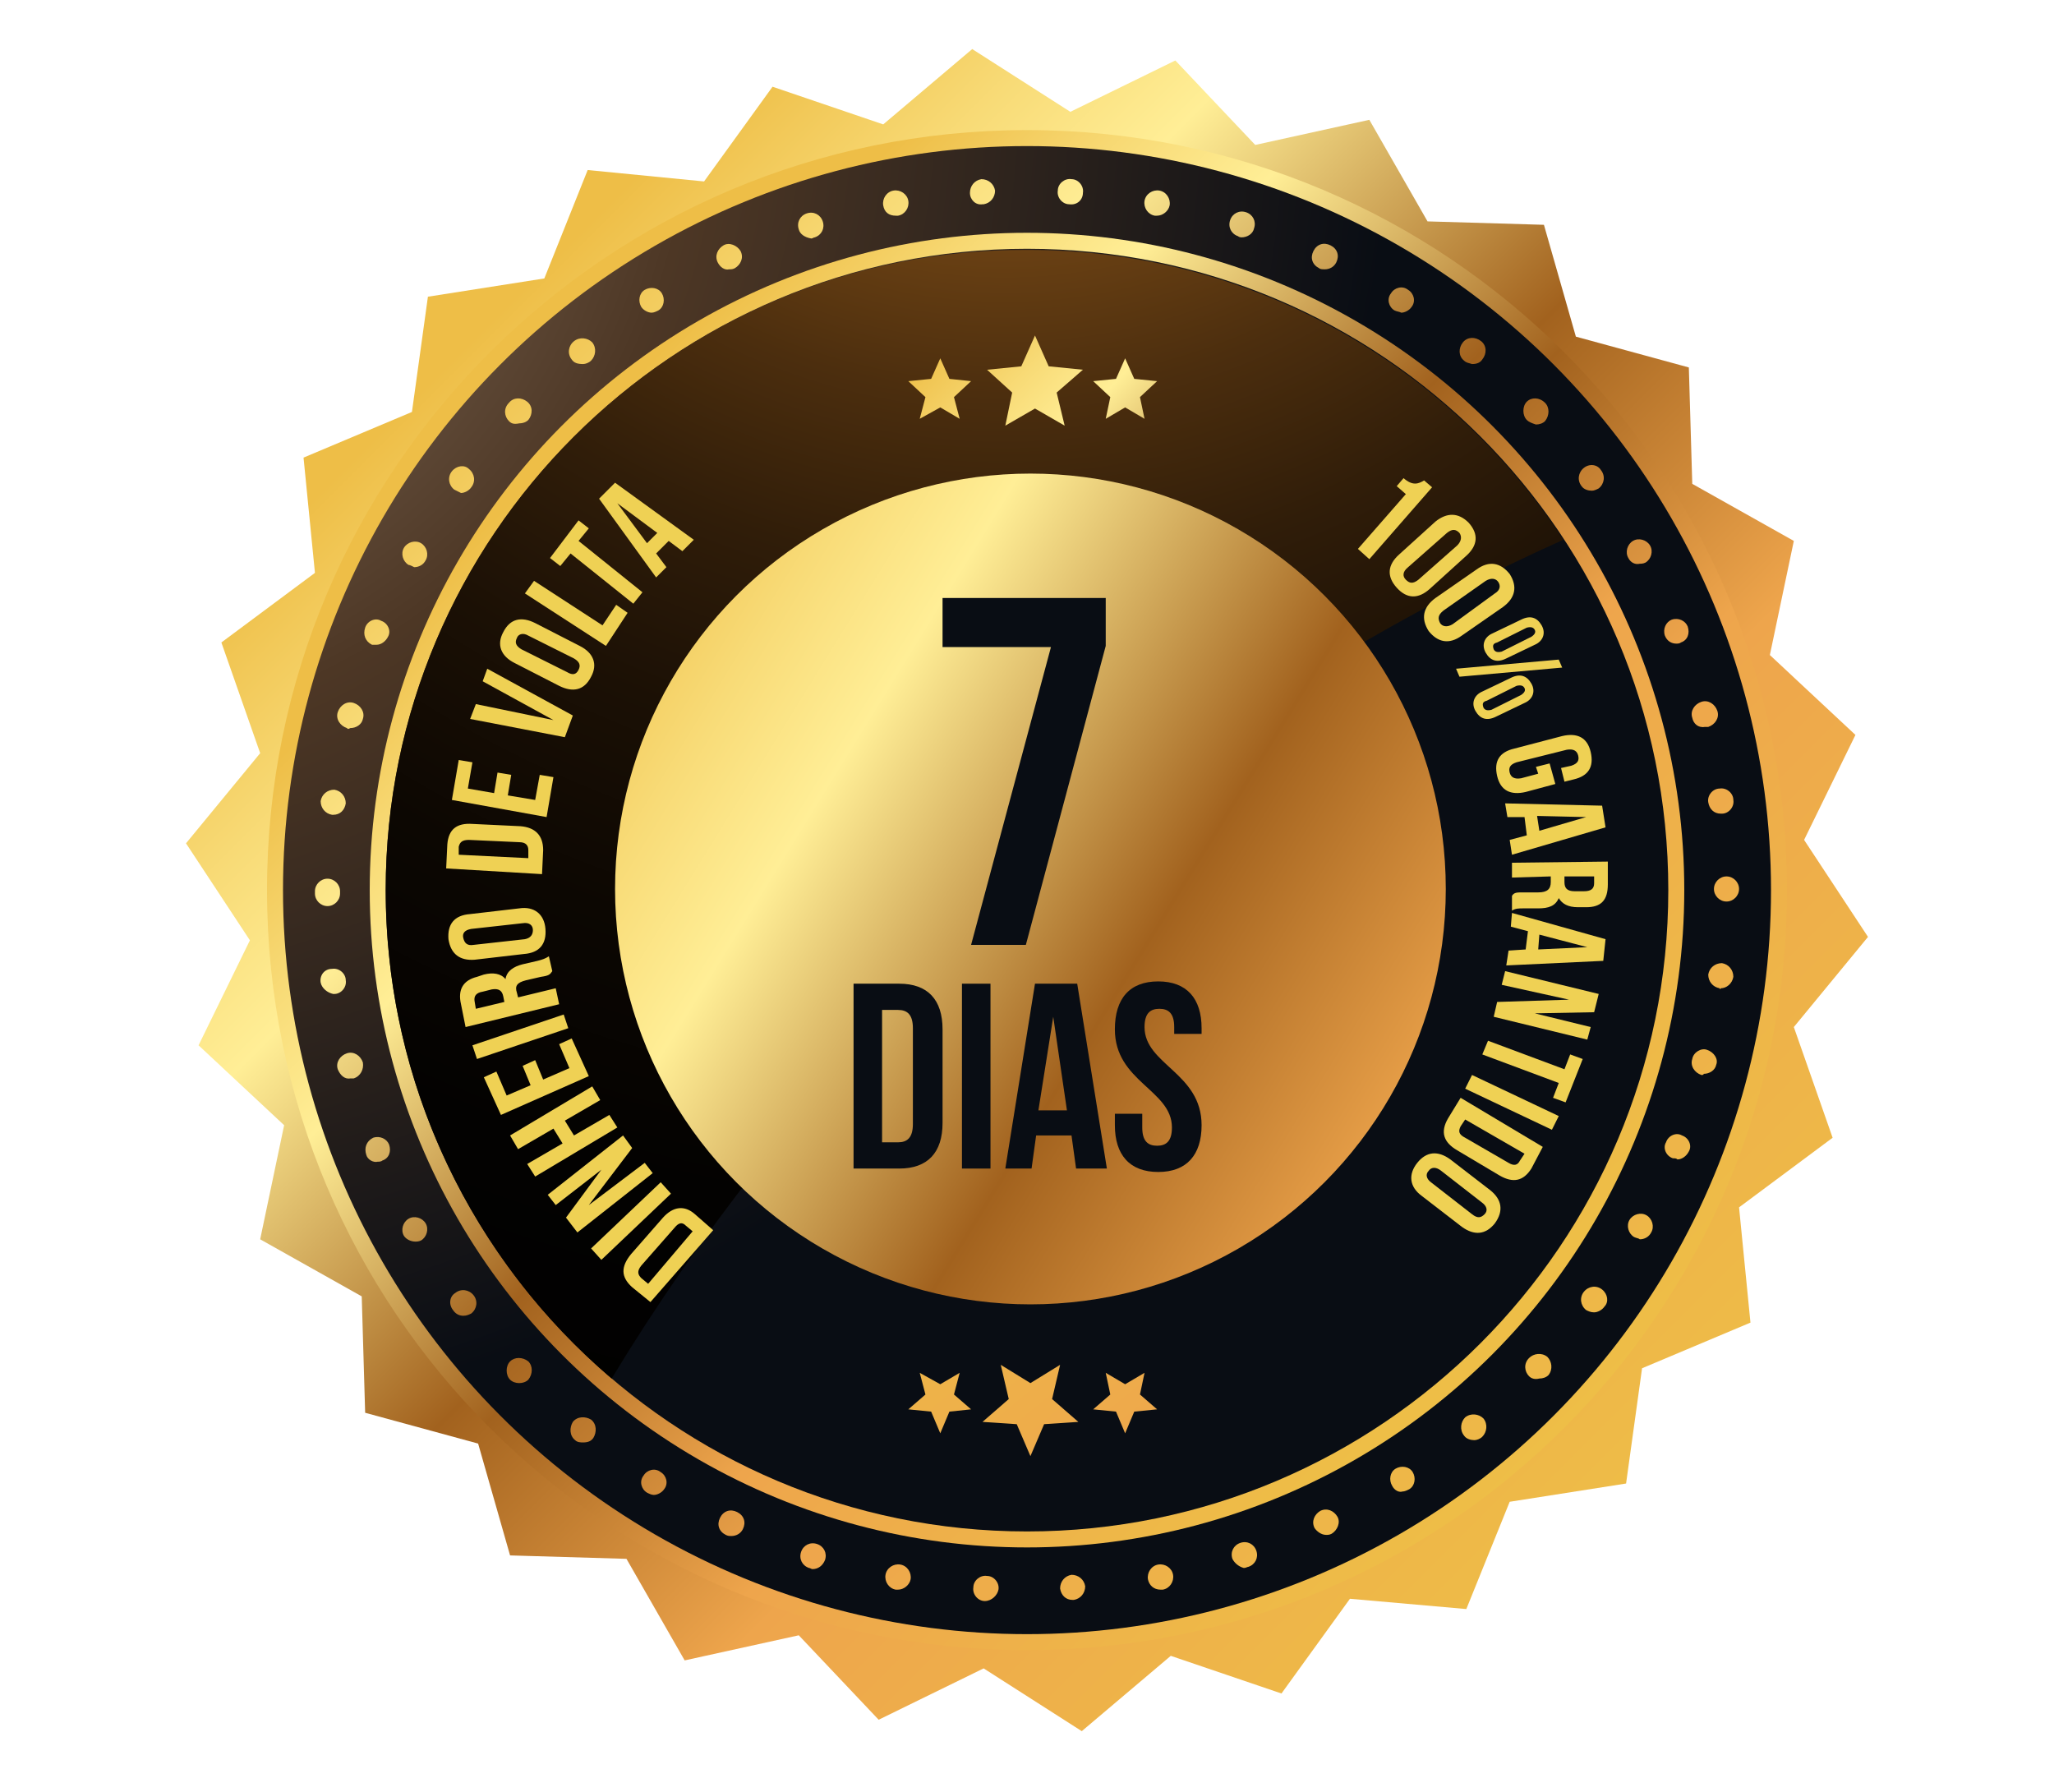 <svg xmlns="http://www.w3.org/2000/svg" xmlns:xlink="http://www.w3.org/1999/xlink" id="Layer_1" x="0px" y="0px" viewBox="0 0 180 157" style="enable-background:new 0 0 180 157;" xml:space="preserve"><style type="text/css">	.st0{fill:url(#SVGID_1_);}	.st1{fill:url(#SVGID_2_);}	.st2{fill:url(#SVGID_3_);}	.st3{fill:url(#SVGID_4_);}	.st4{fill:url(#SVGID_5_);}	.st5{fill:url(#SVGID_6_);}	.st6{fill:url(#SVGID_7_);}	.st7{fill:url(#SVGID_8_);}	.st8{fill:url(#SVGID_9_);}	.st9{fill:url(#SVGID_10_);}	.st10{fill:url(#SVGID_11_);}	.st11{fill:url(#SVGID_12_);}	.st12{fill:url(#SVGID_13_);}	.st13{fill:url(#SVGID_14_);}	.st14{fill:#090D14;}	.st15{fill:#EFD154;}</style><g>	<linearGradient id="SVGID_1_" gradientUnits="userSpaceOnUse" x1="41.571" y1="29.57" x2="144.911" y2="132.91">		<stop offset="0" style="stop-color:#EEBE47"></stop>		<stop offset="0.12" style="stop-color:#F8DB77"></stop>		<stop offset="0.21" style="stop-color:#FFEE96"></stop>		<stop offset="0.446" style="stop-color:#A2621E"></stop>		<stop offset="0.667" style="stop-color:#EEA54C"></stop>		<stop offset="1" style="stop-color:#EEBE47"></stop>	</linearGradient>	<polygon class="st0" points="132.3,131.6 128.5,141 118.3,140.1 112.3,148.4 102.6,145.1 94.8,151.7 86.2,146.2 77,150.7 70,143.3   60,145.5 54.9,136.6 44.7,136.3 41.9,126.5 32,123.8 31.7,113.6 22.8,108.6 24.9,98.6 17.4,91.6 21.9,82.4 16.3,73.9 22.8,66   19.4,56.3 27.6,50.2 26.6,40.1 36.1,36.1 37.5,26 47.7,24.4 51.5,14.9 61.7,15.9 67.7,7.6 77.4,10.9 85.2,4.3 93.8,9.8 103,5.3   110,12.7 120,10.5 125.1,19.4 135.3,19.7 138.1,29.5 148,32.2 148.3,42.4 157.2,47.4 155.1,57.4 162.6,64.4 158.1,73.6 163.7,82.1   157.2,90 160.6,99.7 152.4,105.8 153.4,115.9 143.9,119.9 142.5,130  "></polygon>	<linearGradient id="SVGID_2_" gradientUnits="userSpaceOnUse" x1="51.407" y1="39.404" x2="137.133" y2="125.129">		<stop offset="0" style="stop-color:#EEBE47"></stop>		<stop offset="0.12" style="stop-color:#F8DB77"></stop>		<stop offset="0.21" style="stop-color:#FFEE96"></stop>		<stop offset="0.446" style="stop-color:#A2621E"></stop>		<stop offset="0.667" style="stop-color:#EEA54C"></stop>		<stop offset="1" style="stop-color:#EEBE47"></stop>	</linearGradient>	<path class="st1" d="M156.6,78c0,36.8-29.8,66.6-66.6,66.6c-36.8,0-66.6-29.8-66.6-66.6c0-36.8,29.8-66.6,66.6-66.6  C126.8,11.4,156.6,41.2,156.6,78z"></path>	<radialGradient id="SVGID_3_" cx="2.57" cy="6.716" r="119.519" gradientUnits="userSpaceOnUse">		<stop offset="0" style="stop-color:#9B8673"></stop>		<stop offset="0.489" style="stop-color:#4D3725"></stop>		<stop offset="1" style="stop-color:#090D14"></stop>	</radialGradient>	<circle class="st2" cx="90" cy="78" r="65.2"></circle>	<g>		<linearGradient id="SVGID_4_" gradientUnits="userSpaceOnUse" x1="42.031" y1="30.033" x2="141.375" y2="129.377">			<stop offset="0" style="stop-color:#EEBE47"></stop>			<stop offset="0.12" style="stop-color:#F8DB77"></stop>			<stop offset="0.21" style="stop-color:#FFEE96"></stop>			<stop offset="0.446" style="stop-color:#A2621E"></stop>			<stop offset="0.667" style="stop-color:#EEA54C"></stop>			<stop offset="1" style="stop-color:#EEBE47"></stop>		</linearGradient>		<path class="st3" d="M86.3,140.3c-0.6,0-1.1-0.6-1-1.2l0,0c0-0.6,0.6-1.1,1.2-1l0,0c0.6,0,1.1,0.6,1,1.2l0,0   C87.4,139.8,86.9,140.3,86.3,140.3L86.3,140.3C86.3,140.3,86.3,140.3,86.3,140.3z M92.9,139.2c0-0.6,0.4-1.1,1-1.2l0,0   c0.6,0,1.1,0.4,1.2,1l0,0c0,0.6-0.4,1.1-1,1.2l0,0c0,0,0,0-0.1,0l0,0C93.4,140.2,93,139.8,92.9,139.2z M78.5,139.3L78.5,139.3   L78.5,139.3c-0.6-0.1-1-0.7-0.9-1.3l0,0c0.1-0.6,0.7-1,1.3-0.9l0,0c0.6,0.1,1,0.7,0.9,1.3l0,0c-0.1,0.5-0.6,0.9-1.1,0.9l0,0   C78.6,139.3,78.6,139.3,78.5,139.3z M100.6,138.4c-0.1-0.6,0.3-1.2,0.9-1.3l0,0c0.6-0.1,1.2,0.3,1.3,0.9l0,0   c0.1,0.6-0.3,1.2-0.9,1.3l0,0c-0.1,0-0.1,0-0.2,0l0,0C101.1,139.3,100.7,138.9,100.6,138.4z M70.9,137.4c-0.6-0.2-0.9-0.8-0.7-1.4   l0,0c0.2-0.6,0.8-0.9,1.4-0.7l0,0c0.6,0.2,0.9,0.8,0.7,1.4l0,0c-0.2,0.5-0.6,0.8-1.1,0.8l0,0C71.1,137.5,71,137.4,70.9,137.4z    M108,136.6c-0.2-0.6,0.1-1.2,0.7-1.4l0,0c0.6-0.2,1.2,0.1,1.4,0.7l0,0c0.2,0.6-0.1,1.2-0.7,1.4l0,0c-0.1,0-0.2,0.1-0.4,0.1l0,0   C108.6,137.3,108.2,137,108,136.6z M63.6,134.5c-0.6-0.3-0.8-0.9-0.5-1.5l0,0c0.3-0.6,0.9-0.8,1.5-0.5l0,0   c0.6,0.3,0.8,0.9,0.5,1.5l0,0c-0.2,0.4-0.6,0.6-1,0.6l0,0C63.9,134.6,63.8,134.6,63.6,134.5z M115.2,133.9c-0.3-0.6,0-1.2,0.5-1.5   l0,0c0.6-0.3,1.2,0,1.5,0.5l0,0c0.3,0.5,0,1.2-0.5,1.5l0,0c-0.2,0.1-0.3,0.1-0.5,0.1l0,0C115.8,134.5,115.4,134.2,115.2,133.9z    M56.7,130.8c-0.5-0.3-0.7-1-0.3-1.5l0,0c0.3-0.5,1-0.7,1.5-0.3l0,0c0.5,0.3,0.7,1,0.3,1.5l0,0c-0.2,0.3-0.6,0.5-0.9,0.5l0,0   C57.1,131,56.9,130.9,56.7,130.8z M122,130.2c-0.3-0.5-0.2-1.2,0.3-1.5l0,0c0.5-0.3,1.2-0.2,1.5,0.3l0,0c0.3,0.5,0.2,1.2-0.3,1.5   l0,0c-0.2,0.1-0.4,0.2-0.6,0.2l0,0C122.6,130.8,122.2,130.6,122,130.2z M50.4,126.2c-0.5-0.4-0.5-1.1-0.2-1.6l0,0   c0.4-0.5,1.1-0.5,1.6-0.2l0,0c0.5,0.4,0.5,1.1,0.2,1.6l0,0c-0.2,0.3-0.5,0.4-0.9,0.4l0,0C50.9,126.4,50.6,126.4,50.4,126.2z    M128.3,125.8c-0.4-0.5-0.3-1.2,0.1-1.6l0,0c0.5-0.4,1.2-0.3,1.6,0.1l0,0c0.4,0.5,0.3,1.2-0.1,1.6l0,0c-0.2,0.2-0.5,0.3-0.7,0.3   l0,0C128.9,126.2,128.5,126.1,128.3,125.8z M44.7,120.9L44.7,120.9L44.7,120.9c-0.4-0.4-0.4-1.2,0-1.6l0,0c0.4-0.4,1.1-0.4,1.6,0   v0c0.4,0.4,0.4,1.1,0,1.6l0,0c-0.2,0.2-0.5,0.3-0.8,0.3l0,0C45.2,121.2,44.9,121.1,44.7,120.9z M134,120.6c-0.4-0.4-0.5-1.1,0-1.6   l0,0c0.4-0.4,1.1-0.5,1.6-0.1l0,0c0.4,0.4,0.5,1.1,0.1,1.6l0,0c-0.2,0.2-0.5,0.3-0.8,0.3l0,0C134.5,120.9,134.2,120.8,134,120.6z    M39.7,114.8L39.7,114.8L39.7,114.8c-0.4-0.5-0.3-1.2,0.2-1.5l0,0c0.5-0.4,1.2-0.3,1.6,0.2l0,0c0.4,0.5,0.3,1.2-0.2,1.6l0,0   c-0.2,0.1-0.4,0.2-0.7,0.2l0,0C40.2,115.3,39.9,115.1,39.7,114.8z M139,114.8c-0.5-0.4-0.6-1.1-0.2-1.6l0,0   c0.4-0.5,1.1-0.6,1.6-0.2l0,0c0.5,0.4,0.6,1.1,0.2,1.5l0,0c0,0,0,0,0,0l0,0c-0.2,0.3-0.6,0.5-0.9,0.5l0,0   C139.4,115,139.2,114.9,139,114.8z M35.4,108.3c-0.3-0.5-0.1-1.2,0.4-1.5l0,0c0.5-0.3,1.2-0.1,1.5,0.4l0,0   c0.3,0.5,0.1,1.2-0.4,1.5l0,0c-0.2,0.1-0.4,0.1-0.5,0.1l0,0C36,108.8,35.6,108.6,35.4,108.3z M143.2,108.4c-0.5-0.3-0.7-1-0.4-1.5   l0,0c0.3-0.5,1-0.7,1.5-0.4l0,0c0.5,0.3,0.7,1,0.4,1.5l0,0c-0.2,0.4-0.6,0.6-1,0.6l0,0C143.6,108.5,143.4,108.5,143.2,108.4z    M32.1,101.2c-0.2-0.6,0-1.2,0.6-1.5l0,0c0.6-0.2,1.2,0.1,1.4,0.6l0,0c0.2,0.6,0,1.2-0.6,1.4l0,0c-0.1,0.1-0.3,0.1-0.4,0.1l0,0   C32.7,101.9,32.2,101.6,32.1,101.2z M146.6,101.5c-0.6-0.2-0.9-0.9-0.6-1.4l0,0c0.2-0.6,0.9-0.9,1.4-0.6l0,0   c0.6,0.2,0.9,0.9,0.6,1.4l0,0c-0.2,0.4-0.6,0.7-1,0.7l0,0C146.9,101.5,146.8,101.5,146.6,101.5z M29.6,93.7   c-0.2-0.6,0.2-1.2,0.8-1.4l0,0c0.6-0.2,1.2,0.2,1.4,0.8l0,0c0.1,0.6-0.2,1.2-0.8,1.4l0,0c-0.1,0-0.2,0-0.3,0l0,0   C30.2,94.6,29.8,94.2,29.6,93.7z M149.1,94.2c-0.6-0.2-1-0.8-0.8-1.4l0,0c0.1-0.6,0.8-1,1.3-0.8l0,0c0.6,0.2,1,0.8,0.8,1.3l0,0   c-0.1,0.5-0.6,0.8-1.1,0.8l0,0C149.3,94.2,149.2,94.2,149.1,94.2z M28.1,86.1c-0.1-0.6,0.3-1.2,1-1.2l0,0c0.6-0.1,1.2,0.4,1.2,1   l0,0c0.1,0.6-0.4,1.2-1,1.2l0,0c-0.1,0-0.1,0-0.1,0l0,0C28.7,87,28.2,86.6,28.1,86.1z M150.7,86.6c-0.6-0.1-1-0.6-1-1.2l0,0   c0.1-0.6,0.6-1,1.2-1l0,0c0.6,0.1,1,0.6,1,1.2l0,0c-0.1,0.6-0.6,1-1.1,1l0,0C150.8,86.7,150.7,86.7,150.7,86.6z M27.6,78.3   c0,0,0-0.1,0-0.1l0,0c0,0,0-0.1,0-0.1l0,0l0,0l0,0c0-0.6,0.5-1.1,1.1-1.1l0,0c0.6,0,1.1,0.5,1.1,1.1l0,0c0,0,0,0.1,0,0.1l0,0   c0,0,0,0.1,0,0.1l0,0c0,0.6-0.5,1.1-1.1,1.1l0,0C28.1,79.4,27.6,78.9,27.6,78.3z M150.2,77.9c0-0.6,0.5-1.1,1.1-1.1l0,0   c0.6,0,1.1,0.5,1.1,1.1l0,0c0,0.6-0.5,1.1-1.1,1.1l0,0C150.7,79,150.2,78.5,150.2,77.9z M29.8,78.2L29.8,78.2L29.8,78.2   C29.8,78.3,29.8,78.3,29.8,78.2z M29.1,71.4c-0.6-0.1-1-0.6-1-1.2l0,0c0.1-0.6,0.6-1,1.2-1l0,0c0.6,0.1,1,0.6,1,1.2l0,0   c-0.1,0.6-0.5,1-1.1,1l0,0C29.2,71.4,29.1,71.4,29.1,71.4z M149.7,70.3c-0.1-0.6,0.4-1.2,1-1.2l0,0c0.6-0.1,1.2,0.4,1.2,1l0,0   c0.1,0.6-0.4,1.2-1,1.2l0,0c0,0-0.1,0-0.1,0l0,0C150.2,71.3,149.8,70.9,149.7,70.3z M30.4,63.8c-0.6-0.2-1-0.8-0.8-1.4l0,0   c0.2-0.6,0.8-1,1.4-0.8l0,0c0.6,0.2,1,0.8,0.8,1.4l0,0c-0.1,0.5-0.6,0.8-1.1,0.8l0,0C30.5,63.9,30.5,63.9,30.4,63.8z M148.3,62.9   c-0.2-0.6,0.2-1.2,0.8-1.4l0,0c0.6-0.2,1.2,0.2,1.4,0.8l0,0c0.2,0.6-0.2,1.2-0.8,1.4l0,0c-0.1,0-0.2,0-0.3,0l0,0   C148.8,63.8,148.4,63.4,148.3,62.9z M32.6,56.5C32,56.2,31.8,55.6,32,55l0,0c0.2-0.6,0.9-0.9,1.4-0.6l0,0c0.6,0.2,0.9,0.9,0.6,1.4   l0,0c-0.2,0.4-0.6,0.7-1,0.7l0,0C32.9,56.5,32.7,56.5,32.6,56.5z M145.9,55.7c-0.2-0.6,0.1-1.2,0.6-1.4l0,0   c0.6-0.2,1.2,0.1,1.4,0.6l0,0c0.2,0.6,0,1.2-0.6,1.4l0,0c-0.1,0.1-0.3,0.1-0.4,0.1l0,0C146.5,56.4,146.1,56.2,145.9,55.7z    M35.8,49.5c-0.5-0.3-0.7-1-0.4-1.5l0,0c0.3-0.5,1-0.7,1.5-0.4l0,0c0.5,0.3,0.7,1,0.4,1.5l0,0c-0.2,0.4-0.6,0.6-1,0.6l0,0   C36.1,49.6,35.9,49.5,35.8,49.5z M142.7,48.9L142.7,48.9c-0.3-0.5-0.1-1.2,0.4-1.5l0,0c0.5-0.3,1.2-0.1,1.5,0.4l0,0l0,0l0,0   c0.3,0.5,0.1,1.2-0.4,1.5l0,0c-0.2,0.1-0.4,0.1-0.5,0.1l0,0C143.3,49.5,142.9,49.3,142.7,48.9z M39.8,42.9   c-0.5-0.4-0.6-1.1-0.2-1.6l0,0c0.4-0.5,1.1-0.6,1.5-0.2l0,0c0.5,0.4,0.6,1.1,0.2,1.6l0,0c-0.2,0.3-0.6,0.5-0.9,0.5l0,0   C40.2,43.1,40,43,39.8,42.9z M138.6,42.6L138.6,42.6c-0.4-0.5-0.3-1.2,0.2-1.6l0,0c0.5-0.4,1.2-0.3,1.5,0.2l0,0l0,0l0,0   c0.4,0.5,0.3,1.2-0.2,1.6l0,0c-0.2,0.1-0.4,0.2-0.6,0.2l0,0C139.2,43,138.8,42.9,138.6,42.6z M44.6,36.9c-0.4-0.4-0.5-1.1,0-1.6   l0,0l0,0l0,0c0.4-0.5,1.1-0.5,1.6-0.1l0,0c0.5,0.4,0.5,1.1,0.1,1.6l0,0c-0.2,0.2-0.5,0.3-0.8,0.3l0,0C45,37.2,44.8,37.1,44.6,36.9   z M133.8,36.8c-0.4-0.4-0.4-1.2,0-1.6l0,0c0.4-0.4,1.1-0.4,1.6,0.1l0,0c0.4,0.4,0.4,1.1,0,1.6l0,0c-0.2,0.2-0.5,0.3-0.8,0.3l0,0   C134.3,37.1,134,37,133.8,36.8z M50.1,31.5c-0.4-0.5-0.3-1.2,0.2-1.6l0,0c0.5-0.4,1.2-0.3,1.6,0.1l0,0c0.4,0.5,0.3,1.2-0.1,1.6   l0,0c-0.2,0.2-0.5,0.3-0.7,0.3l0,0C50.6,31.9,50.3,31.8,50.1,31.5z M128.3,31.6c-0.5-0.4-0.5-1.1-0.1-1.6l0,0   c0.4-0.5,1.1-0.5,1.6-0.1l0,0l0,0l0,0c0.5,0.4,0.5,1.1,0.1,1.6l0,0c-0.2,0.3-0.5,0.4-0.9,0.4l0,0   C128.7,31.8,128.5,31.8,128.3,31.6z M56.2,26.9c-0.3-0.5-0.2-1.2,0.3-1.5l0,0l0,0l0,0c0.5-0.3,1.2-0.2,1.5,0.3l0,0   c0.3,0.5,0.2,1.2-0.3,1.5l0,0c-0.2,0.1-0.4,0.2-0.6,0.2l0,0C56.8,27.4,56.4,27.2,56.2,26.9z M122.2,27.2c-0.5-0.3-0.7-1-0.3-1.5   l0,0c0.3-0.5,1-0.7,1.5-0.3l0,0c0.5,0.3,0.7,1,0.3,1.5l0,0c-0.2,0.3-0.6,0.5-0.9,0.5l0,0C122.6,27.3,122.4,27.3,122.2,27.2z    M62.9,23c-0.3-0.6,0-1.2,0.5-1.5l0,0c0.5-0.3,1.2,0,1.5,0.5l0,0c0.3,0.6,0,1.2-0.5,1.5l0,0c-0.2,0.1-0.3,0.1-0.5,0.1l0,0   C63.5,23.7,63.1,23.4,62.9,23z M115.6,23.5L115.6,23.5c-0.6-0.3-0.8-0.9-0.5-1.5l0,0c0.3-0.6,0.9-0.8,1.5-0.5l0,0l0,0l0,0   c0.6,0.3,0.8,0.9,0.5,1.5l0,0c-0.2,0.4-0.6,0.6-1,0.6l0,0C115.9,23.6,115.7,23.6,115.6,23.5z M70,20.1c-0.2-0.6,0.1-1.2,0.7-1.4   l0,0c0.6-0.2,1.2,0.1,1.4,0.7l0,0c0.2,0.6-0.1,1.2-0.7,1.4l0,0c-0.1,0-0.2,0.1-0.3,0.1l0,0C70.5,20.8,70.1,20.5,70,20.1z    M108.5,20.7c-0.6-0.2-0.9-0.8-0.7-1.4l0,0c0.2-0.6,0.8-0.9,1.4-0.7l0,0c0.6,0.2,0.9,0.8,0.7,1.4l0,0c-0.1,0.5-0.6,0.8-1.1,0.8   l0,0C108.8,20.8,108.6,20.8,108.5,20.7z M77.4,18c-0.1-0.6,0.3-1.2,0.9-1.3l0,0c0.6-0.1,1.2,0.3,1.3,0.9l0,0   c0.1,0.6-0.3,1.2-0.9,1.3l0,0c-0.1,0-0.1,0-0.2,0l0,0C77.9,18.9,77.5,18.6,77.4,18z M101.2,18.9L101.2,18.9   c-0.6-0.1-1-0.7-0.9-1.3l0,0c0.1-0.6,0.7-1,1.3-0.9l0,0c0.6,0.1,1,0.7,0.9,1.3l0,0c-0.1,0.5-0.6,0.9-1.1,0.9l0,0   C101.4,18.9,101.3,18.9,101.2,18.9z M85,16.9c0-0.6,0.4-1.1,1-1.2l0,0c0.6,0,1.1,0.4,1.2,1l0,0c0,0.6-0.4,1.1-1,1.2l0,0   c0,0,0,0-0.1,0l0,0C85.5,18,85,17.5,85,16.9z M93.7,17.9c-0.6,0-1.1-0.6-1-1.2l0,0c0-0.6,0.6-1.1,1.2-1l0,0c0.6,0,1.1,0.6,1,1.2   l0,0C94.9,17.5,94.4,18,93.7,17.9L93.7,17.9C93.8,18,93.7,17.9,93.7,17.9z"></path>	</g>	<linearGradient id="SVGID_5_" gradientUnits="userSpaceOnUse" x1="50.33" y1="38.327" x2="129.341" y2="117.338">		<stop offset="0" style="stop-color:#EEBE47"></stop>		<stop offset="0.12" style="stop-color:#F8DB77"></stop>		<stop offset="0.21" style="stop-color:#FFEE96"></stop>		<stop offset="0.446" style="stop-color:#A2621E"></stop>		<stop offset="0.667" style="stop-color:#EEA54C"></stop>		<stop offset="1" style="stop-color:#EEBE47"></stop>	</linearGradient>	<circle class="st4" cx="90" cy="78" r="57.6"></circle>	<radialGradient id="SVGID_6_" cx="2.57" cy="6.717" r="119.52" gradientUnits="userSpaceOnUse">		<stop offset="0" style="stop-color:#9B8673"></stop>		<stop offset="0.489" style="stop-color:#4D3725"></stop>		<stop offset="1" style="stop-color:#090D14"></stop>	</radialGradient>	<path class="st5" d="M33.8,78C33.8,47,59,21.8,90,21.8c31,0,56.2,25.1,56.2,56.2c0,31-25.2,56.2-56.2,56.2  C59,134.2,33.8,109,33.8,78z"></path>	<radialGradient id="SVGID_7_" cx="88.108" cy="-20.112" r="159.351" gradientUnits="userSpaceOnUse">		<stop offset="0" style="stop-color:#FFC94C"></stop>		<stop offset="0.14" style="stop-color:#A2621E"></stop>		<stop offset="0.163" style="stop-color:#965B1C"></stop>		<stop offset="0.25" style="stop-color:#6E4314"></stop>		<stop offset="0.343" style="stop-color:#4C2E0E"></stop>		<stop offset="0.441" style="stop-color:#301D09"></stop>		<stop offset="0.546" style="stop-color:#1B1005"></stop>		<stop offset="0.663" style="stop-color:#0C0702"></stop>		<stop offset="0.798" style="stop-color:#030201"></stop>		<stop offset="1" style="stop-color:#000000"></stop>	</radialGradient>	<path class="st6" d="M53.6,120.8c7.7-12.7,16.9-24.4,27.5-35c16.2-16.2,35.2-29.2,55.9-38.5c-10-15.3-27.3-25.4-47-25.4  C59,21.8,33.8,47,33.8,78C33.8,95.1,41.5,110.5,53.6,120.8z"></path>	<g>		<linearGradient id="SVGID_8_" gradientUnits="userSpaceOnUse" x1="83.725" y1="27.524" x2="133.047" y2="74.399">			<stop offset="0" style="stop-color:#EEBE47"></stop>			<stop offset="0.12" style="stop-color:#F8DB77"></stop>			<stop offset="0.21" style="stop-color:#FFEE96"></stop>			<stop offset="0.446" style="stop-color:#A2621E"></stop>			<stop offset="0.667" style="stop-color:#EEA54C"></stop>			<stop offset="1" style="stop-color:#EEBE47"></stop>		</linearGradient>		<polygon class="st7" points="93.3,37.3 90.7,35.8 88.1,37.3 88.7,34.4 86.5,32.4 89.5,32.1 90.7,29.4 91.9,32.1 94.9,32.4    92.6,34.4   "></polygon>		<linearGradient id="SVGID_9_" gradientUnits="userSpaceOnUse" x1="87.269" y1="23.79" x2="136.604" y2="70.676">			<stop offset="0" style="stop-color:#EEBE47"></stop>			<stop offset="0.12" style="stop-color:#F8DB77"></stop>			<stop offset="0.21" style="stop-color:#FFEE96"></stop>			<stop offset="0.446" style="stop-color:#A2621E"></stop>			<stop offset="0.667" style="stop-color:#EEA54C"></stop>			<stop offset="1" style="stop-color:#EEBE47"></stop>		</linearGradient>		<polygon class="st8" points="100.3,36.7 98.6,35.7 96.9,36.7 97.3,34.8 95.8,33.4 97.8,33.2 98.6,31.4 99.4,33.2 101.4,33.4    99.9,34.8   "></polygon>		<linearGradient id="SVGID_10_" gradientUnits="userSpaceOnUse" x1="79.563" y1="31.902" x2="128.888" y2="78.779">			<stop offset="0" style="stop-color:#EEBE47"></stop>			<stop offset="0.12" style="stop-color:#F8DB77"></stop>			<stop offset="0.21" style="stop-color:#FFEE96"></stop>			<stop offset="0.446" style="stop-color:#A2621E"></stop>			<stop offset="0.667" style="stop-color:#EEA54C"></stop>			<stop offset="1" style="stop-color:#EEBE47"></stop>		</linearGradient>		<polygon class="st9" points="84.1,36.7 82.4,35.7 80.6,36.7 81.1,34.8 79.6,33.4 81.6,33.2 82.4,31.4 83.2,33.2 85.1,33.4    83.6,34.8   "></polygon>	</g>	<g>					<linearGradient id="SVGID_11_" gradientUnits="userSpaceOnUse" x1="-244.662" y1="322.911" x2="-177.358" y2="405.171" gradientTransform="matrix(-1 0 0 -1 -101.562 510.506)">			<stop offset="0" style="stop-color:#EEBE47"></stop>			<stop offset="0.12" style="stop-color:#F8DB77"></stop>			<stop offset="0.21" style="stop-color:#FFEE96"></stop>			<stop offset="0.446" style="stop-color:#A2621E"></stop>			<stop offset="0.667" style="stop-color:#EEA54C"></stop>			<stop offset="1" style="stop-color:#EEBE47"></stop>		</linearGradient>		<polygon class="st10" points="87.7,119.6 90.3,121.2 92.9,119.6 92.2,122.6 94.5,124.6 91.5,124.8 90.3,127.6 89.1,124.8    86.1,124.6 88.4,122.6   "></polygon>					<linearGradient id="SVGID_12_" gradientUnits="userSpaceOnUse" x1="-240.155" y1="319.23" x2="-172.857" y2="401.484" gradientTransform="matrix(-1 0 0 -1 -101.562 510.506)">			<stop offset="0" style="stop-color:#EEBE47"></stop>			<stop offset="0.12" style="stop-color:#F8DB77"></stop>			<stop offset="0.21" style="stop-color:#FFEE96"></stop>			<stop offset="0.446" style="stop-color:#A2621E"></stop>			<stop offset="0.667" style="stop-color:#EEA54C"></stop>			<stop offset="1" style="stop-color:#EEBE47"></stop>		</linearGradient>		<polygon class="st11" points="80.6,120.3 82.4,121.3 84.1,120.3 83.6,122.2 85.1,123.5 83.2,123.7 82.4,125.6 81.6,123.7    79.6,123.5 81.1,122.2   "></polygon>					<linearGradient id="SVGID_13_" gradientUnits="userSpaceOnUse" x1="-249.887" y1="327.187" x2="-182.584" y2="409.446" gradientTransform="matrix(-1 0 0 -1 -101.562 510.506)">			<stop offset="0" style="stop-color:#EEBE47"></stop>			<stop offset="0.12" style="stop-color:#F8DB77"></stop>			<stop offset="0.21" style="stop-color:#FFEE96"></stop>			<stop offset="0.446" style="stop-color:#A2621E"></stop>			<stop offset="0.667" style="stop-color:#EEA54C"></stop>			<stop offset="1" style="stop-color:#EEBE47"></stop>		</linearGradient>		<polygon class="st12" points="96.9,120.3 98.6,121.3 100.3,120.3 99.9,122.2 101.4,123.5 99.4,123.7 98.6,125.6 97.8,123.7    95.8,123.5 97.3,122.2   "></polygon>	</g>	<linearGradient id="SVGID_14_" gradientUnits="userSpaceOnUse" x1="49.798" y1="52.922" x2="161.887" y2="122.128">		<stop offset="0" style="stop-color:#EEBE47"></stop>		<stop offset="0.12" style="stop-color:#F8DB77"></stop>		<stop offset="0.21" style="stop-color:#FFEE96"></stop>		<stop offset="0.446" style="stop-color:#A2621E"></stop>		<stop offset="0.667" style="stop-color:#EEA54C"></stop>		<stop offset="1" style="stop-color:#EEBE47"></stop>	</linearGradient>	<circle class="st13" cx="90.3" cy="77.9" r="36.4"></circle></g><g>	<path class="st14" d="M96.9,56.6l-7,26.2h-4.8l7-26.1h-9.5v-4.3h14.3V56.6z"></path></g><g>	<path class="st14" d="M78.8,86.2c2.5,0,3.8,1.4,3.8,4v8.2c0,2.6-1.3,4-3.8,4h-4V86.2H78.8z M77.3,100.1h1.4c0.8,0,1.3-0.4,1.3-1.6  v-8.4c0-1.2-0.5-1.6-1.3-1.6h-1.4V100.1z"></path>	<path class="st14" d="M86.8,86.2v16.2h-2.5V86.2H86.8z"></path>	<path class="st14" d="M94.3,102.4l-0.4-2.9h-3.1l-0.4,2.9h-2.3l2.6-16.2h3.7l2.6,16.2H94.3z M93.5,97.3l-1.2-8.2L91,97.3H93.5z"></path>	<path class="st14" d="M101.5,86c2.5,0,3.8,1.5,3.8,4.1v0.5h-2.4V90c0-1.2-0.5-1.6-1.3-1.6s-1.3,0.4-1.3,1.6c0,3.3,5,4,5,8.6  c0,2.6-1.3,4.1-3.8,4.1c-2.5,0-3.8-1.5-3.8-4.1v-1h2.4v1.2c0,1.2,0.5,1.6,1.3,1.6s1.3-0.4,1.3-1.6c0-3.3-5-4-5-8.6  C97.7,87.5,99,86,101.5,86z"></path></g><g>	<path class="st15" d="M124.8,42.1l0.7,0.6l-5.5,6.3l-1-0.9l4.2-4.8l-0.8-0.7l0.6-0.7C123.8,42.6,124.3,42.4,124.8,42.1z"></path>	<path class="st15" d="M128.7,45.8c0.9,1,0.8,2-0.2,2.9l-3.2,2.9c-1,0.9-2,0.9-2.9-0.1c-0.9-1-0.8-2,0.2-2.9l3.2-2.9  C126.8,44.9,127.8,44.9,128.7,45.8z M123.2,50.8c0.3,0.3,0.6,0.4,1.1,0l3.4-3c0.4-0.4,0.4-0.8,0.2-1.1c-0.3-0.3-0.6-0.4-1.1,0  l-3.4,3C122.9,50.1,122.9,50.5,123.2,50.8z"></path>	<path class="st15" d="M132.3,50.3c0.7,1.1,0.5,2.1-0.6,2.9l-3.6,2.5c-1.1,0.8-2.1,0.6-2.9-0.4c-0.7-1.1-0.5-2.1,0.6-2.9l3.6-2.5  C130.5,49.1,131.5,49.3,132.3,50.3z M126.2,54.6c0.2,0.3,0.6,0.4,1.1,0.1L131,52c0.5-0.3,0.5-0.7,0.3-1c-0.2-0.3-0.6-0.4-1.1-0.1  l-3.7,2.6C126,53.9,126,54.2,126.2,54.6z"></path>	<path class="st15" d="M136.9,58.5l-9,0.8l-0.3-0.7l9-0.8L136.9,58.5z M134.2,59.9c0.4,0.7,0.1,1.4-0.6,1.7l-2.5,1.2  c-0.8,0.4-1.4,0.2-1.8-0.5c-0.4-0.7-0.1-1.4,0.6-1.7l2.5-1.2C133.2,59,133.8,59.2,134.2,59.9z M130,62c0.1,0.2,0.3,0.3,0.7,0.2  l2.6-1.3c0.3-0.2,0.4-0.4,0.3-0.6c-0.1-0.2-0.3-0.3-0.7-0.2l-2.6,1.3C129.9,61.5,129.9,61.7,130,62z M135.1,54.8  c0.4,0.7,0.1,1.4-0.6,1.7l-2.5,1.2c-0.8,0.4-1.4,0.2-1.8-0.5c-0.4-0.7-0.1-1.4,0.6-1.7l2.5-1.2C134.1,53.9,134.7,54.1,135.1,54.8z   M130.9,56.9c0.1,0.2,0.3,0.3,0.7,0.2l2.6-1.3c0.3-0.2,0.4-0.4,0.3-0.6c-0.1-0.2-0.3-0.3-0.7-0.2l-2.6,1.3  C130.8,56.4,130.8,56.6,130.9,56.9z"></path>	<path class="st15" d="M136.3,68.7l-2.6,0.7c-1.3,0.3-2.2-0.1-2.5-1.4c-0.3-1.3,0.2-2.1,1.5-2.4l4.2-1.1c1.3-0.3,2.2,0.1,2.5,1.4  s-0.2,2.1-1.5,2.4l-0.8,0.2l-0.3-1.2l0.9-0.2c0.6-0.2,0.7-0.5,0.6-0.9c-0.1-0.4-0.4-0.6-1-0.5l-4.4,1.1c-0.6,0.2-0.7,0.5-0.6,0.9  c0.1,0.4,0.4,0.6,1,0.5l1.5-0.4l-0.2-0.6l1.2-0.3L136.3,68.7z"></path>	<path class="st15" d="M132.3,73.6l1.5-0.4l-0.2-1.6l-1.5,0l-0.2-1.2l8.5,0.2l0.3,1.9l-8.2,2.4L132.3,73.6z M134.9,72.8l4.1-1.2  l-4.3-0.1L134.9,72.8z"></path>	<path class="st15" d="M133.5,78.2l1.3,0c0.8,0,1.1-0.3,1.1-0.9l0-0.5l-3.4,0.1l0-1.3l8.4-0.1l0,2c0,1.4-0.6,2-1.9,2l-0.7,0  c-0.9,0-1.4-0.3-1.7-0.8c-0.3,0.7-0.9,0.9-1.8,0.9l-1.3,0c-0.4,0-0.7,0-1,0.2l0-1.3C132.7,78.2,132.9,78.2,133.5,78.2z M137.1,76.8  l0,0.5c0,0.5,0.2,0.8,0.9,0.8l0.8,0c0.6,0,0.9-0.2,0.9-0.7l0-0.6L137.1,76.8z"></path>	<path class="st15" d="M132.2,83.3l1.5-0.1l0.2-1.6l-1.5-0.4l0.1-1.2l8.2,2.3l-0.2,1.9l-8.5,0.4L132.2,83.3z M134.8,83.2l4.3-0.2  l-4.2-1.1L134.8,83.2z"></path>	<path class="st15" d="M131.6,86.3l0.3-1.2l8.2,2l-0.4,1.6l-5.2,0.1l4.9,1.2l-0.3,1.1l-8.2-2l0.3-1.3l6.3-0.2L131.6,86.3z"></path>	<path class="st15" d="M137.2,96.6l-1.1-0.4l0.5-1.3l-6.7-2.5l0.5-1.2l6.7,2.5l0.5-1.3l1.1,0.4L137.2,96.6z"></path>	<path class="st15" d="M136,99l-7.6-3.6l0.6-1.2l7.6,3.6L136,99z"></path>	<path class="st15" d="M134.2,102.4c-0.7,1.1-1.6,1.3-2.8,0.6l-3.7-2.2c-1.2-0.7-1.5-1.6-0.8-2.8l1.1-1.8l7.2,4.3L134.2,102.4z   M128.4,98.1l-0.4,0.6c-0.2,0.4-0.2,0.7,0.4,1l3.8,2.2c0.5,0.3,0.8,0.2,1-0.2l0.4-0.6L128.4,98.1z"></path>	<path class="st15" d="M131,107.2c-0.8,1-1.8,1.1-2.9,0.3l-3.5-2.7c-1.1-0.8-1.2-1.9-0.4-2.9c0.8-1,1.8-1.1,2.9-0.3l3.5,2.7  C131.6,105.1,131.8,106.1,131,107.2z M125.2,102.6c-0.3,0.3-0.2,0.7,0.2,1l3.6,2.8c0.5,0.4,0.8,0.3,1.1,0s0.2-0.7-0.2-1l-3.6-2.8  C125.8,102.2,125.4,102.3,125.2,102.6z"></path></g><g>	<path class="st15" d="M55.4,112.8c-1-0.9-1-1.8-0.1-2.9l2.8-3.2c0.9-1,1.9-1.1,2.8-0.3l1.6,1.4l-5.5,6.3L55.4,112.8z M60.7,107.9  l-0.6-0.5c-0.3-0.3-0.6-0.3-1,0.2l-2.9,3.3c-0.4,0.5-0.3,0.8,0,1.1l0.6,0.5L60.7,107.9z"></path>	<path class="st15" d="M51.8,109.4l6.1-5.8l0.9,1l-6.1,5.8L51.8,109.4z"></path>	<path class="st15" d="M56.5,101.9l0.7,0.9l-6.6,5.2l-1-1.3l3.1-4.2l-4,3.1l-0.7-0.9l6.6-5.2l0.8,1.1l-3.8,5L56.5,101.9z"></path>	<path class="st15" d="M54.1,98.8l-7.2,4.3l-0.7-1.1l3.1-1.8l-0.8-1.3l-3.1,1.8l-0.7-1.2l7.2-4.3l0.7,1.2l-3.1,1.8l0.8,1.3l3.1-1.8  L54.1,98.8z"></path>	<path class="st15" d="M45.8,93.4l1.1-0.5l0.7,1.7l2.3-1L49,91.5l1.1-0.5l1.5,3.3l-7.7,3.4l-1.5-3.3l1.1-0.5l0.9,2.1l2.1-0.9  L45.8,93.4z"></path>	<path class="st15" d="M41.4,91.6l8-2.7l0.4,1.2l-8,2.7L41.4,91.6z"></path>	<path class="st15" d="M47.4,85.6l-1.3,0.3c-0.8,0.2-1,0.5-0.8,1.1l0.1,0.4l3.3-0.8L49,88l-8.2,2L40.4,88c-0.3-1.3,0.2-2.1,1.4-2.4  l0.6-0.2c0.8-0.2,1.5-0.1,1.9,0.4c0.1-0.7,0.7-1.1,1.5-1.3l1.3-0.3c0.4-0.1,0.7-0.2,1-0.4l0.3,1.3C48.2,85.4,48.1,85.5,47.4,85.6z   M44.2,87.8l-0.1-0.5c-0.1-0.5-0.4-0.7-1-0.6l-0.8,0.2c-0.6,0.1-0.8,0.4-0.7,0.9l0.1,0.6L44.2,87.8z"></path>	<path class="st15" d="M39.3,82.3c-0.1-1.3,0.5-2.1,1.9-2.2l4.3-0.5c1.3-0.2,2.2,0.5,2.3,1.8s-0.5,2.1-1.9,2.2l-4.3,0.5  C40.3,84.2,39.5,83.6,39.3,82.3z M46.7,81.5c0-0.4-0.3-0.7-0.9-0.6l-4.5,0.5c-0.6,0.1-0.8,0.4-0.7,0.8s0.3,0.7,0.9,0.6l4.5-0.5  C46.5,82.2,46.7,81.9,46.7,81.5z"></path>	<path class="st15" d="M39.2,74c0.1-1.3,0.8-1.9,2.2-1.8l4.2,0.2c1.3,0.1,2,0.8,2,2.1l-0.1,2.1l-8.4-0.5L39.2,74z M46.3,75.2l0-0.7  c0-0.4-0.2-0.7-0.8-0.7l-4.4-0.2c-0.6,0-0.8,0.2-0.9,0.6l0,0.7L46.3,75.2z"></path>	<path class="st15" d="M43.6,67.7l1.2,0.2l-0.3,1.8l2.4,0.4l0.4-2.2l1.2,0.2l-0.6,3.5l-8.3-1.5l0.6-3.5l1.2,0.2L41,69.1l2.3,0.4  L43.6,67.7z"></path>	<path class="st15" d="M42.3,59.7l0.4-1.1l7.5,4.1l-0.7,1.9l-8.3-1.6l0.5-1.3l6.8,1.4L42.3,59.7z"></path>	<path class="st15" d="M44.1,55.4c0.6-1.2,1.6-1.4,2.8-0.8l3.9,2c1.2,0.6,1.6,1.6,1,2.7c-0.6,1.2-1.6,1.4-2.8,0.8l-3.9-2  C43.9,57.5,43.5,56.5,44.1,55.4z M50.7,58.7c0.2-0.4,0.1-0.7-0.4-1l-4-2c-0.5-0.3-0.9-0.1-1,0.2c-0.2,0.4-0.1,0.7,0.4,1l4,2  C50.2,59.2,50.5,59.1,50.7,58.7z"></path>	<path class="st15" d="M46.8,50.9l6,3.9l1.2-1.8l1,0.7l-1.9,2.9L46,52L46.8,50.9z"></path>	<path class="st15" d="M50.7,45.6l0.9,0.7l-0.9,1.1l5.6,4.5l-0.8,1L50,48.5l-0.9,1.1l-0.9-0.7L50.7,45.6z"></path>	<path class="st15" d="M59.8,48.3l-1.2-0.9l-1.1,1.1l0.9,1.2l-0.9,0.9l-5-6.9l1.4-1.4l6.9,5L59.8,48.3z M57.6,46.7l-3.5-2.6l2.6,3.5  L57.6,46.7z"></path></g></svg>